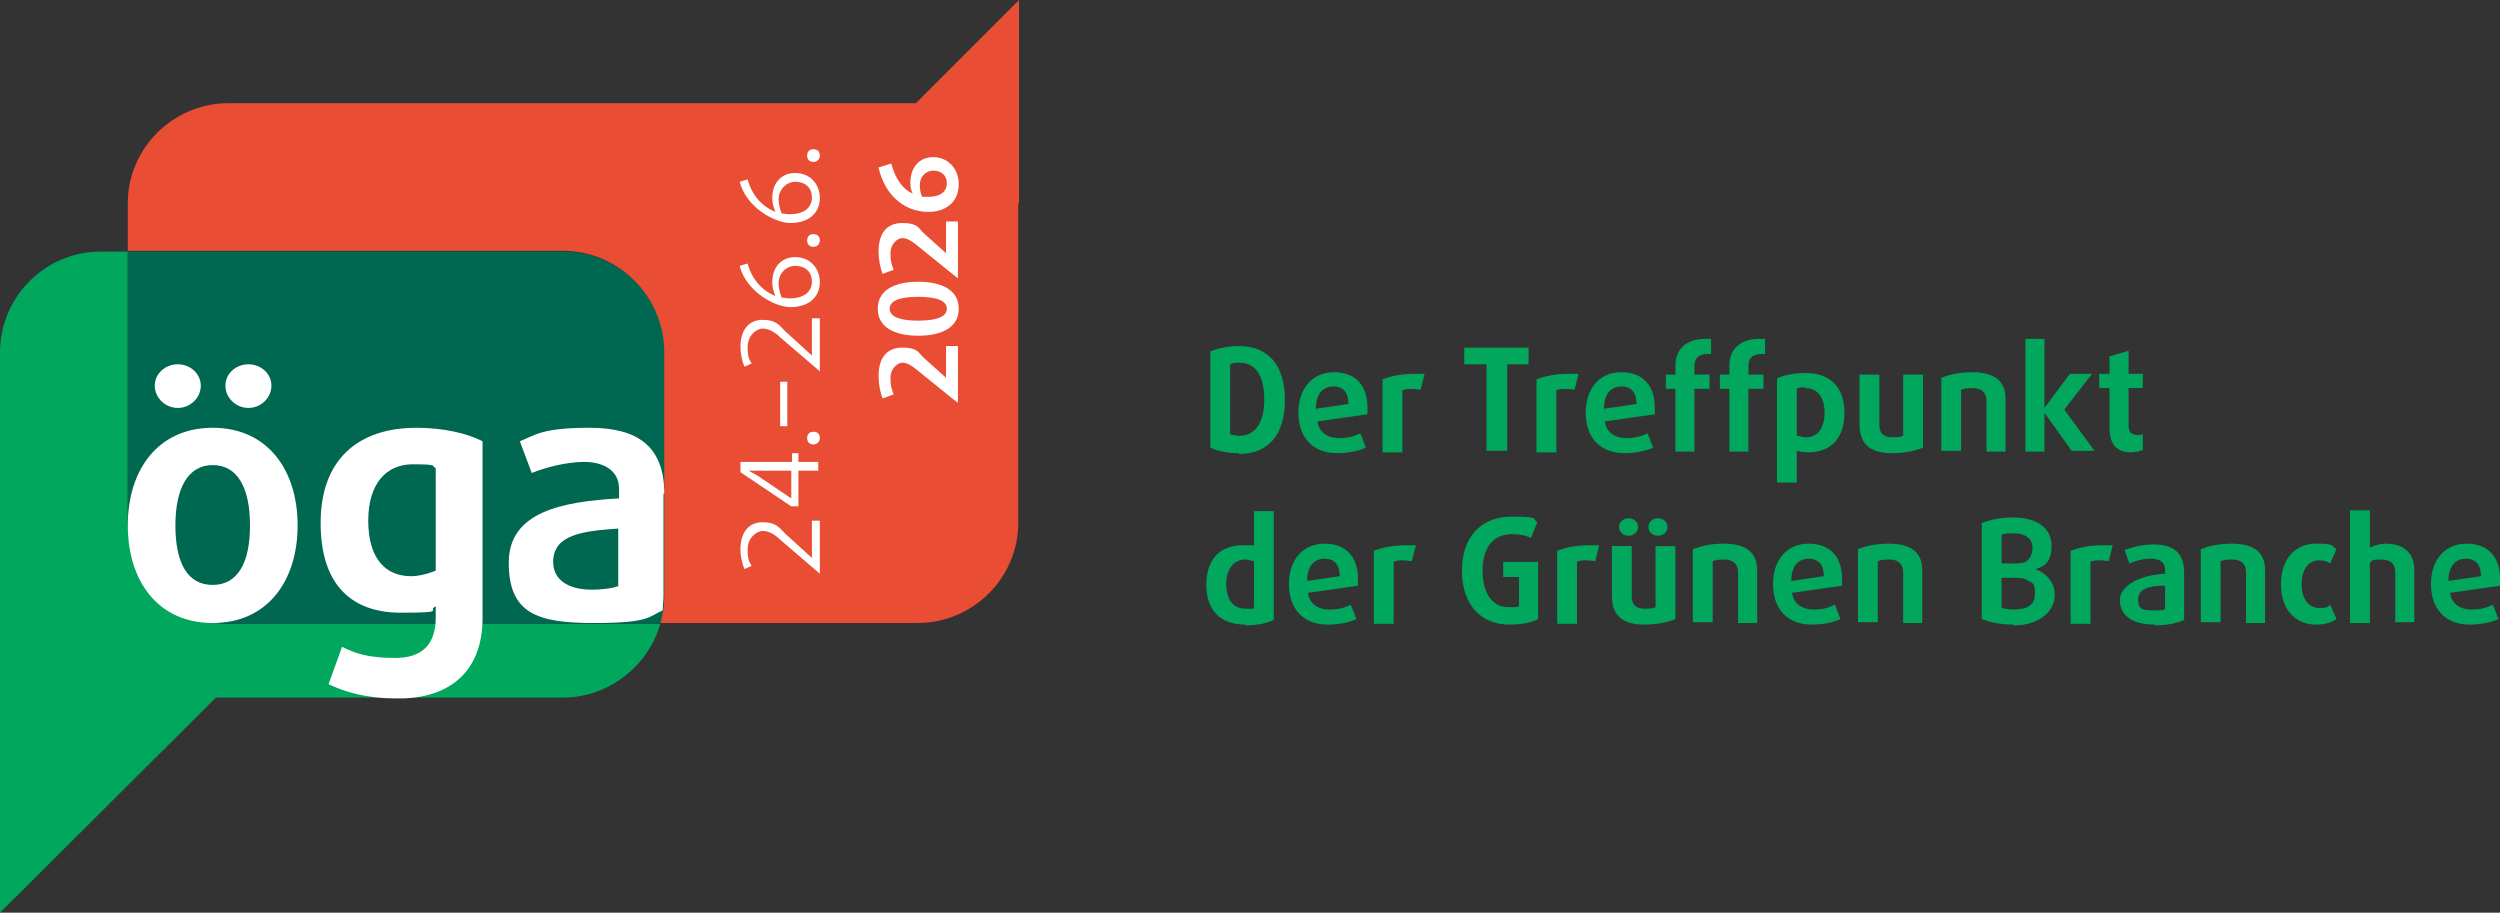 <?xml version="1.0" encoding="UTF-8"?>
<svg id="Ebene_1" xmlns="http://www.w3.org/2000/svg" version="1.1" viewBox="0 0 315 115">
  <rect x="0" y="0" width="315" height="115" fill="#333333" stroke="none"/>
  <!-- Generator: Adobe Illustrator 29.0.0, SVG Export Plug-In . SVG Version: 2.1.0 Build 186)  -->
  <defs>
    <style>
      .st0 {
        fill: none;
      }

      .st1 {
        fill: #fff;
      }

      .st2 {
        fill: #00a75c;
      }

      .st3 {
        fill: #006751;
      }

      .st4 {
        fill: #e94d33;
      }
    </style>
  </defs>
  <path class="st2" d="M16.1,65.9V31.7h-3.4c-7,0-12.7,5.7-12.7,12.7v70.6l27.2-27.1h43.7c5.8,0,10.8-4,12.3-9.3H28.8c-7,0-12.7-5.7-12.7-12.6h0Z"/>
  <path class="st4" d="M128.4,25.6V0l-13,13H28.8c-7,0-12.7,5.7-12.7,12.6v6h54.8c7,0,12.7,5.7,12.7,12.7v30.8c0,1.2-.2,2.3-.5,3.4h32.5c7,0,12.7-5.7,12.7-12.6V25.6h0Z"/>
  <path class="st3" d="M83.7,44.4c0-7-5.7-12.7-12.7-12.7H16.1v34.3c0,6.9,5.7,12.6,12.7,12.6h54.4c.3-1.1.5-2.2.5-3.4v-30.8h0Z"/>
  <g>
    <path class="st1" d="M50.3,87.9c.1,0,.3,0,.4,0h-1c.2,0,.4,0,.6,0h0Z"/>
    <path class="st0" d="M26.8,58.6c-3.2,0-4.7,2.8-4.7,7.6s1.6,7.5,4.7,7.5,4.7-2.8,4.7-7.5-1.6-7.6-4.7-7.6Z"/>
    <path class="st0" d="M46.3,65.6c0,4.6,2.1,7,5.4,7s2.4-.3,3.1-.7v-13c-.6-.3-1.7-.5-2.9-.5-3.3,0-5.6,2.2-5.6,7.1h0Z"/>
    <path class="st0" d="M64.2,70.9c0-6.4,6.7-7.7,13.9-8.1v-1.2c0-2.4-1.7-3.4-4.4-3.4s-5,.7-6.6,1.4l-1.5-4c2-.8,5.4-1.7,8.8-1.7,6,0,9.4,2.3,9.4,8.3v-17.8c0-7-5.7-12.7-12.7-12.7H12.8c-7,0-12.7,5.7-12.7,12.7v30.8H0v39.9l27.2-27.1h22.6c-3.5,0-6.4-.8-8.4-1.8l1.7-4.7c1.6.8,4,1.4,6.7,1.4s5.1-1.8,5.1-5.1v-1.4c-1.1.5-2.8.8-4.4.8-6,0-10.1-4.2-10.1-11.3s4.7-12,12.1-12,6.4.7,8.3,1.7v22.1c0,6.5-3.9,10-10,10.1h20.2c6.4,0,11.7-4.8,12.6-11-1.8.9-5.3,1.6-8.7,1.6-7.1,0-10.7-2.8-10.7-7.6h0ZM31.3,45.9c1.6,0,2.9,1.2,2.9,2.7s-1.3,2.8-2.9,2.8-2.9-1.3-2.9-2.8,1.3-2.7,2.9-2.7ZM22.4,45.9c1.6,0,2.9,1.2,2.9,2.7s-1.3,2.8-2.9,2.8-2.9-1.3-2.9-2.8,1.3-2.7,2.9-2.7ZM26.8,78.5c-6.9,0-10.7-5.3-10.7-12.3s3.8-12.3,10.7-12.3,10.7,5.3,10.7,12.3-3.8,12.3-10.7,12.3Z"/>
    <path class="st0" d="M69.8,70.8c0,2.2,1.8,3.5,4.9,3.5s2.8-.2,3.4-.5v-7.2c-4.4.2-8.2.6-8.2,4.2h0Z"/>
    <path class="st1" d="M31.3,51.4c1.6,0,2.9-1.3,2.9-2.8s-1.3-2.7-2.9-2.7-2.9,1.2-2.9,2.7,1.3,2.8,2.9,2.8Z"/>
    <path class="st1" d="M26.8,53.9c-6.9,0-10.7,5.3-10.7,12.3s3.8,12.3,10.7,12.3,10.7-5.3,10.7-12.3-3.8-12.3-10.7-12.3ZM26.8,73.7c-3.2,0-4.7-2.8-4.7-7.5s1.6-7.6,4.7-7.6,4.7,2.8,4.7,7.6-1.6,7.5-4.7,7.5Z"/>
    <path class="st1" d="M22.4,51.4c1.6,0,2.9-1.3,2.9-2.8s-1.3-2.7-2.9-2.7-2.9,1.2-2.9,2.7,1.3,2.8,2.9,2.8Z"/>
    <path class="st1" d="M60.8,77.7v-22.1c-1.9-1-5-1.7-8.3-1.7-7.4,0-12.1,4-12.1,12s4.1,11.3,10.1,11.3,3.2-.3,4.4-.8v1.4c0,3.3-1.6,5.1-5.1,5.1s-5.1-.6-6.7-1.4l-1.7,4.7c2,1,4.9,1.8,8.4,1.8h1c6.1-.2,10-3.6,10-10.1h0ZM54.9,71.9c-.7.3-2,.7-3.1.7-3.3,0-5.4-2.3-5.4-7s2.3-7.1,5.6-7.1,2.3.2,2.9.5v13h0Z"/>
    <path class="st1" d="M83.7,62.2c0-6-3.4-8.3-9.4-8.3s-6.8.9-8.8,1.7l1.5,4c1.7-.7,4.4-1.4,6.6-1.4s4.4.9,4.4,3.4v1.2c-7.2.4-13.9,1.7-13.9,8.1s3.6,7.6,10.7,7.6,6.9-.8,8.7-1.6c0-.6.1-1.2.1-1.8v-12.9h0ZM78,73.8c-.6.3-2.1.5-3.4.5-3.1,0-4.9-1.3-4.9-3.5,0-3.5,3.9-3.9,8.2-4.2v7.2h0Z"/>
  </g>
  <g>
    <path class="st1" d="M103.2,72.2l-4.9-4.2c-.6-.6-1.4-1.1-2.2-1.1s-1.9.9-1.9,2.3.2,1.5.5,2.1l-.9.4c-.3-.7-.5-1.6-.5-2.5,0-2.2,1.1-3.4,2.8-3.4s2.1.7,2.8,1.4l3.4,3.1v-4.7h1v6.7h0Z"/>
    <path class="st1" d="M100.6,58.2h2.5v1.1h-2.5v4.5h-.9l-6.4-4.3v-1.3h6.5v-1.1h.8s0,1.1,0,1.1ZM94.3,59.3c.2.1.6.3,1.1.6l4.3,2.9v-3.5h-4.1c-.6,0-1.2,0-1.3,0,0,0,0,0,0,0Z"/>
    <path class="st1" d="M103.3,55.2c0,.4-.3.8-.8.8s-.8-.3-.8-.8.3-.8.8-.8.8.3.8.8Z"/>
    <path class="st1" d="M99.2,53.7h-.9v-5.6h.9v5.6Z"/>
    <path class="st1" d="M103.2,46.7l-4.9-4.2c-.6-.6-1.4-1.1-2.2-1.1s-1.9.9-1.9,2.3.2,1.5.5,2.1l-.9.4c-.3-.7-.5-1.6-.5-2.5,0-2.2,1.1-3.4,2.8-3.4s2.1.7,2.8,1.4l3.4,3.1v-4.7h1v6.7h0Z"/>
    <path class="st1" d="M103.3,35.5c0,2.2-1.7,3.2-3.7,3.2s-5.6-2-6.4-5.2l1-.3c.6,2.2,2,3.5,3.5,4.1-.2-.5-.4-1.1-.4-1.7,0-1.9,1.1-3.2,2.9-3.2s3.1,1.3,3.1,3.2h0ZM98.1,35.7c0,.6.2,1.4.4,1.8.3,0,.7.1,1,.1,1.6,0,2.8-.7,2.8-2.1s-1-2-2.1-2-2.1.9-2.1,2.2Z"/>
    <path class="st1" d="M103.3,30.3c0,.4-.3.8-.8.8s-.8-.3-.8-.8.3-.8.8-.8.8.3.8.8Z"/>
    <path class="st1" d="M103.3,24.9c0,2.2-1.7,3.2-3.7,3.2s-5.6-2-6.4-5.2l1-.3c.6,2.2,2,3.5,3.5,4.1-.2-.5-.4-1.1-.4-1.7,0-1.9,1.1-3.2,2.9-3.2s3.1,1.3,3.1,3.2h0ZM98.1,25.1c0,.6.2,1.4.4,1.8.3,0,.7.1,1,.1,1.6,0,2.8-.7,2.8-2.1s-1-2-2.1-2-2.1,1-2.1,2.2h0Z"/>
    <path class="st1" d="M103.3,19.6c0,.4-.3.8-.8.8s-.8-.3-.8-.8.3-.8.8-.8.8.3.8.8Z"/>
    <path class="st1" d="M120.6,50.7l-5.2-4.2c-.5-.4-1.1-.8-1.7-.8s-1.5.7-1.5,1.9.2,1.5.4,2.1l-1.4.5c-.3-.8-.5-1.8-.5-2.8,0-2.4,1.1-3.6,3-3.6s2,.6,2.6,1.2l2.9,2.6v-4h1.5v7.1h0Z"/>
    <path class="st1" d="M120.8,38.9c0,2.4-2.2,3.4-5.1,3.4s-5.1-1-5.1-3.4,2.2-3.4,5.1-3.4,5.1,1,5.1,3.4ZM112.1,38.9c0,1.1,1.5,1.5,3.6,1.5s3.6-.4,3.6-1.5-1.5-1.5-3.6-1.5-3.6.4-3.6,1.5Z"/>
    <path class="st1" d="M120.6,35l-5.2-4.2c-.5-.4-1.1-.8-1.7-.8s-1.5.7-1.5,1.9.2,1.5.4,2.1l-1.4.5c-.3-.8-.5-1.8-.5-2.8,0-2.4,1.1-3.6,3-3.6s2,.6,2.6,1.2l2.9,2.6v-4h1.5v7.1h0Z"/>
    <path class="st1" d="M120.8,23.2c0,2.4-1.8,3.5-3.8,3.5-3.3,0-5.6-2.4-6.3-5.6l1.6-.5c.5,1.9,1.4,3.2,2.7,3.8-.2-.4-.3-.9-.3-1.3,0-2,1.1-3.3,2.9-3.3s3.2,1.4,3.2,3.4h0ZM115.9,23.4c0,.5.1,1,.3,1.4.3,0,.5,0,.8,0,1.4,0,2.3-.6,2.3-1.7s-.8-1.6-1.7-1.6-1.7.7-1.7,1.8Z"/>
  </g>
  <g>
    <path class="st2" d="M156.1,57.1c-1.5,0-2.8-.3-3.6-.7v-12.1c.8-.4,2.2-.7,3.6-.7,3.7,0,5.8,2.4,5.8,6.8s-2.1,6.8-5.8,6.8ZM156.2,45.7c-.5,0-.9,0-1.2.2v8.8c.2.1.7.2,1.2.2,1.8,0,3.1-1.4,3.1-4.6s-1.3-4.6-3.1-4.6Z"/>
    <path class="st2" d="M172.3,52.2l-6.3.9c.2,1.4,1.3,2.1,2.7,2.1s2-.3,2.7-.6l.7,1.8c-.8.4-2.2.7-3.6.7-3.2,0-4.9-2.1-4.9-5.1s1.7-5.1,4.5-5.1,4.2,1.8,4.2,4.4,0,.5,0,.8h0ZM168,48.7c-1.3,0-2.2.9-2.2,2.8l4.1-.6c0-1.5-.7-2.2-1.9-2.2h0Z"/>
    <path class="st2" d="M179,49.1c-.3,0-.7-.1-1.1-.1s-.9,0-1.2.2v7.8h-2.5v-9.2c1-.4,2.4-.7,4-.7s.9,0,1.3,0l-.5,2h0Z"/>
    <path class="st2" d="M189.9,45.9v10.9h-2.6v-10.9h-2.8v-2.1h8.1v2.1h-2.8Z"/>
    <path class="st2" d="M198.4,49.1c-.3,0-.7-.1-1.1-.1s-.9,0-1.2.2v7.8h-2.5v-9.2c1-.4,2.4-.7,4-.7s.9,0,1.3,0l-.5,2h0Z"/>
    <path class="st2" d="M208.5,52.2l-6.3.9c.2,1.4,1.3,2.1,2.7,2.1s2-.3,2.7-.6l.7,1.8c-.8.4-2.2.7-3.6.7-3.2,0-4.9-2.1-4.9-5.1s1.7-5.1,4.5-5.1,4.2,1.8,4.2,4.4,0,.5,0,.8h0ZM204.3,48.7c-1.3,0-2.2.9-2.2,2.8l4.1-.6c0-1.5-.7-2.2-1.9-2.2h0Z"/>
    <path class="st2" d="M215.2,44.6c-1,0-1.7.4-1.7,1.5v1.1h1.9v1.8h-1.9v7.9h-2.4v-7.9h-1.2v-1.8h1.2v-1.1c0-2.3,1.6-3.4,3.7-3.4s.6,0,.8,0v1.9s-.2,0-.3,0h0Z"/>
    <path class="st2" d="M222,44.6c-1,0-1.7.4-1.7,1.5v1.1h1.9v1.8h-1.9v7.9h-2.4v-7.9h-1.2v-1.8h1.2v-1.1c0-2.3,1.6-3.4,3.7-3.4s.6,0,.8,0v1.9s-.2,0-.3,0h0Z"/>
    <path class="st2" d="M227.8,57c-.5,0-1.1-.1-1.4-.2v4h-2.5v-13.1c.7-.4,2.1-.7,3.6-.7,3.2,0,4.9,1.9,4.9,5s-1.6,5-4.6,5ZM227.5,48.8c-.5,0-.9,0-1.1.2v5.9c.2,0,.7.2,1.2.2,1.5,0,2.3-1.3,2.3-3.1s-.8-3.1-2.4-3.1h0Z"/>
    <path class="st2" d="M238.4,57.1c-2.7,0-4.1-1.1-4.1-3.6v-6.3h2.5v6.4c0,1,.6,1.5,1.6,1.5s1.2-.1,1.4-.2v-7.7h2.5v9.2c-.9.4-2.4.7-3.9.7h0Z"/>
    <path class="st2" d="M250.3,56.9v-6.4c0-1-.6-1.6-1.7-1.6s-1.1.1-1.5.2v7.7h-2.5v-9.2c1-.4,2.3-.7,3.9-.7,2.9,0,4.2,1.2,4.2,3.3v6.7h-2.5,0Z"/>
    <path class="st2" d="M261.1,56.9l-3.5-4.9h0v4.9h-2.4v-14.2h2.4v8.7h0l3.2-4.3h2.8l-3.5,4.5,3.8,5.2h-2.8,0Z"/>
    <path class="st2" d="M268.6,57c-1.9,0-2.8-1-2.8-3.1v-5h-1.3v-1.8h1.3v-2.2l2.4-.7v2.9h1.8v1.8h-1.8v4.8c0,.8.5,1.1,1.1,1.1s.5,0,.7-.1v2c-.3.1-.9.3-1.5.3h0Z"/>
    <path class="st2" d="M156.9,78.7c-3.2,0-4.9-1.9-4.9-5s1.6-5,4.6-5,1.1,0,1.4.2v-4.5h2.5v13.7c-.7.4-2.1.7-3.6.7h0ZM158,70.7c-.2,0-.7-.2-1.1-.2-1.5,0-2.4,1.3-2.4,3.1s.8,3.1,2.4,3.1.9,0,1.1-.2c0,0,0-5.9,0-5.9Z"/>
    <path class="st2" d="M171.1,73.8l-6.3.9c.2,1.4,1.3,2.1,2.7,2.1s2-.3,2.7-.6l.7,1.8c-.8.4-2.2.7-3.6.7-3.2,0-4.9-2.1-4.9-5.1s1.7-5.1,4.5-5.1,4.2,1.8,4.2,4.4,0,.5,0,.8h0ZM166.9,70.4c-1.3,0-2.2.9-2.2,2.8l4.1-.6c0-1.5-.7-2.2-1.9-2.2h0Z"/>
    <path class="st2" d="M177.9,70.7c-.3,0-.7-.1-1.1-.1s-.9,0-1.2.2v7.8h-2.5v-9.2c1-.4,2.4-.7,4-.7s.9,0,1.3,0l-.5,2h0Z"/>
    <path class="st2" d="M190.2,78.7c-3.7,0-6-2.6-6-6.8s2.4-6.8,6.2-6.8,2.6.3,3.3.7l-.8,2c-.5-.3-1.4-.5-2.4-.5-2.1,0-3.7,1.4-3.7,4.6s1.5,4.6,3.2,4.6,1.2,0,1.4-.2v-3.6h-2v-1.9h4.4v7.2c-.7.4-2,.7-3.6.7Z"/>
    <path class="st2" d="M201,70.7c-.3,0-.7-.1-1.1-.1s-.9,0-1.2.2v7.8h-2.5v-9.2c1-.4,2.4-.7,4-.7s.9,0,1.3,0l-.5,2h0Z"/>
    <path class="st2" d="M207.2,78.7c-2.7,0-4.1-1.1-4.1-3.6v-6.3h2.5v6.4c0,1,.6,1.5,1.6,1.5s1.2-.1,1.4-.2v-7.7h2.5v9.2c-.9.4-2.4.7-3.9.7h0ZM205.2,67.5c-.7,0-1.2-.5-1.2-1.1s.5-1.1,1.2-1.1,1.2.5,1.2,1.1-.5,1.1-1.2,1.1ZM208.9,67.5c-.7,0-1.2-.5-1.2-1.1s.5-1.1,1.2-1.1,1.2.5,1.2,1.1-.5,1.1-1.2,1.1Z"/>
    <path class="st2" d="M219,78.5v-6.4c0-1-.6-1.6-1.7-1.6s-1.1.1-1.5.2v7.7h-2.5v-9.2c1-.4,2.3-.7,3.9-.7,2.9,0,4.2,1.2,4.2,3.3v6.7h-2.5,0Z"/>
    <path class="st2" d="M232.1,73.8l-6.3.9c.2,1.4,1.3,2.1,2.7,2.1s2-.3,2.7-.6l.7,1.8c-.8.4-2.2.7-3.6.7-3.2,0-4.9-2.1-4.9-5.1s1.7-5.1,4.5-5.1,4.2,1.8,4.2,4.4,0,.5,0,.8h0ZM227.9,70.4c-1.3,0-2.2.9-2.2,2.8l4.1-.6c0-1.5-.7-2.2-1.9-2.2h0Z"/>
    <path class="st2" d="M239.8,78.5v-6.4c0-1-.6-1.6-1.7-1.6s-1.1.1-1.5.2v7.7h-2.5v-9.2c1-.4,2.3-.7,3.9-.7,2.9,0,4.2,1.2,4.2,3.3v6.7h-2.5,0Z"/>
    <path class="st2" d="M253.7,78.7c-1.5,0-3.1-.3-4-.7v-12.1c1-.4,2.4-.7,3.9-.7,3.3,0,4.9,1.5,4.9,3.6s-1,2.6-2,2.9h0c1,.4,2.4,1.4,2.4,3.3s-1.8,3.8-5.2,3.8ZM253.7,67.2c-.6,0-1.2,0-1.5.2v3.6h1.6c.9,0,1.4-.1,1.7-.4s.6-.9.6-1.5c0-1.2-.8-1.9-2.5-1.9h0ZM255.6,73.2c-.4-.3-.9-.4-1.8-.4h-1.6v3.8c.4.1,1,.2,1.5.2,1.8,0,2.7-.6,2.7-2s-.3-1.3-.8-1.6h0Z"/>
    <path class="st2" d="M265.7,70.7c-.3,0-.7-.1-1.1-.1s-.9,0-1.2.2v7.8h-2.5v-9.2c1-.4,2.4-.7,4-.7s.9,0,1.3,0l-.5,2h0Z"/>
    <path class="st2" d="M271.5,78.7c-2.9,0-4.4-1.2-4.4-3.1s2.8-3.2,5.7-3.3v-.5c0-1-.7-1.4-1.8-1.4s-2,.3-2.7.6l-.6-1.7c.8-.3,2.2-.7,3.6-.7,2.5,0,3.9,1,3.9,3.5v6c-.7.4-2.2.7-3.7.7h0ZM272.8,73.8c-1.8,0-3.4.3-3.4,1.7s.7,1.4,2,1.4,1.1,0,1.4-.2v-3h0Z"/>
    <path class="st2" d="M283,78.5v-6.4c0-1-.6-1.6-1.7-1.6s-1.1.1-1.5.2v7.7h-2.5v-9.2c1-.4,2.3-.7,3.9-.7,2.9,0,4.2,1.2,4.2,3.3v6.7h-2.5,0Z"/>
    <path class="st2" d="M291.8,78.7c-2.3,0-4.4-1.6-4.4-5.1s2.1-5.1,4.4-5.1,1.9.2,2.6.7l-.8,1.8c-.4-.3-.9-.4-1.4-.4-1.2,0-2.2,1-2.2,3s1,3,2.2,3,1-.1,1.4-.4l.8,1.8c-.7.5-1.6.7-2.6.7h0Z"/>
    <path class="st2" d="M301.8,78.5v-6.4c0-1.1-.6-1.6-1.8-1.6s-1,.1-1.4.4v7.6h-2.5v-14.2h2.5v4.7c.6-.3,1.3-.5,2-.5,2.3,0,3.6,1.2,3.6,3.3v6.6h-2.5Z"/>
    <path class="st2" d="M315,73.8l-6.3.9c.2,1.4,1.3,2.1,2.7,2.1s2-.3,2.7-.6l.7,1.8c-.8.4-2.2.7-3.6.7-3.2,0-4.9-2.1-4.9-5.1s1.7-5.1,4.5-5.1,4.2,1.8,4.2,4.4,0,.5,0,.8h0ZM310.7,70.4c-1.3,0-2.2.9-2.2,2.8l4.1-.6c0-1.5-.7-2.2-1.9-2.2h0Z"/>
  </g>
</svg>